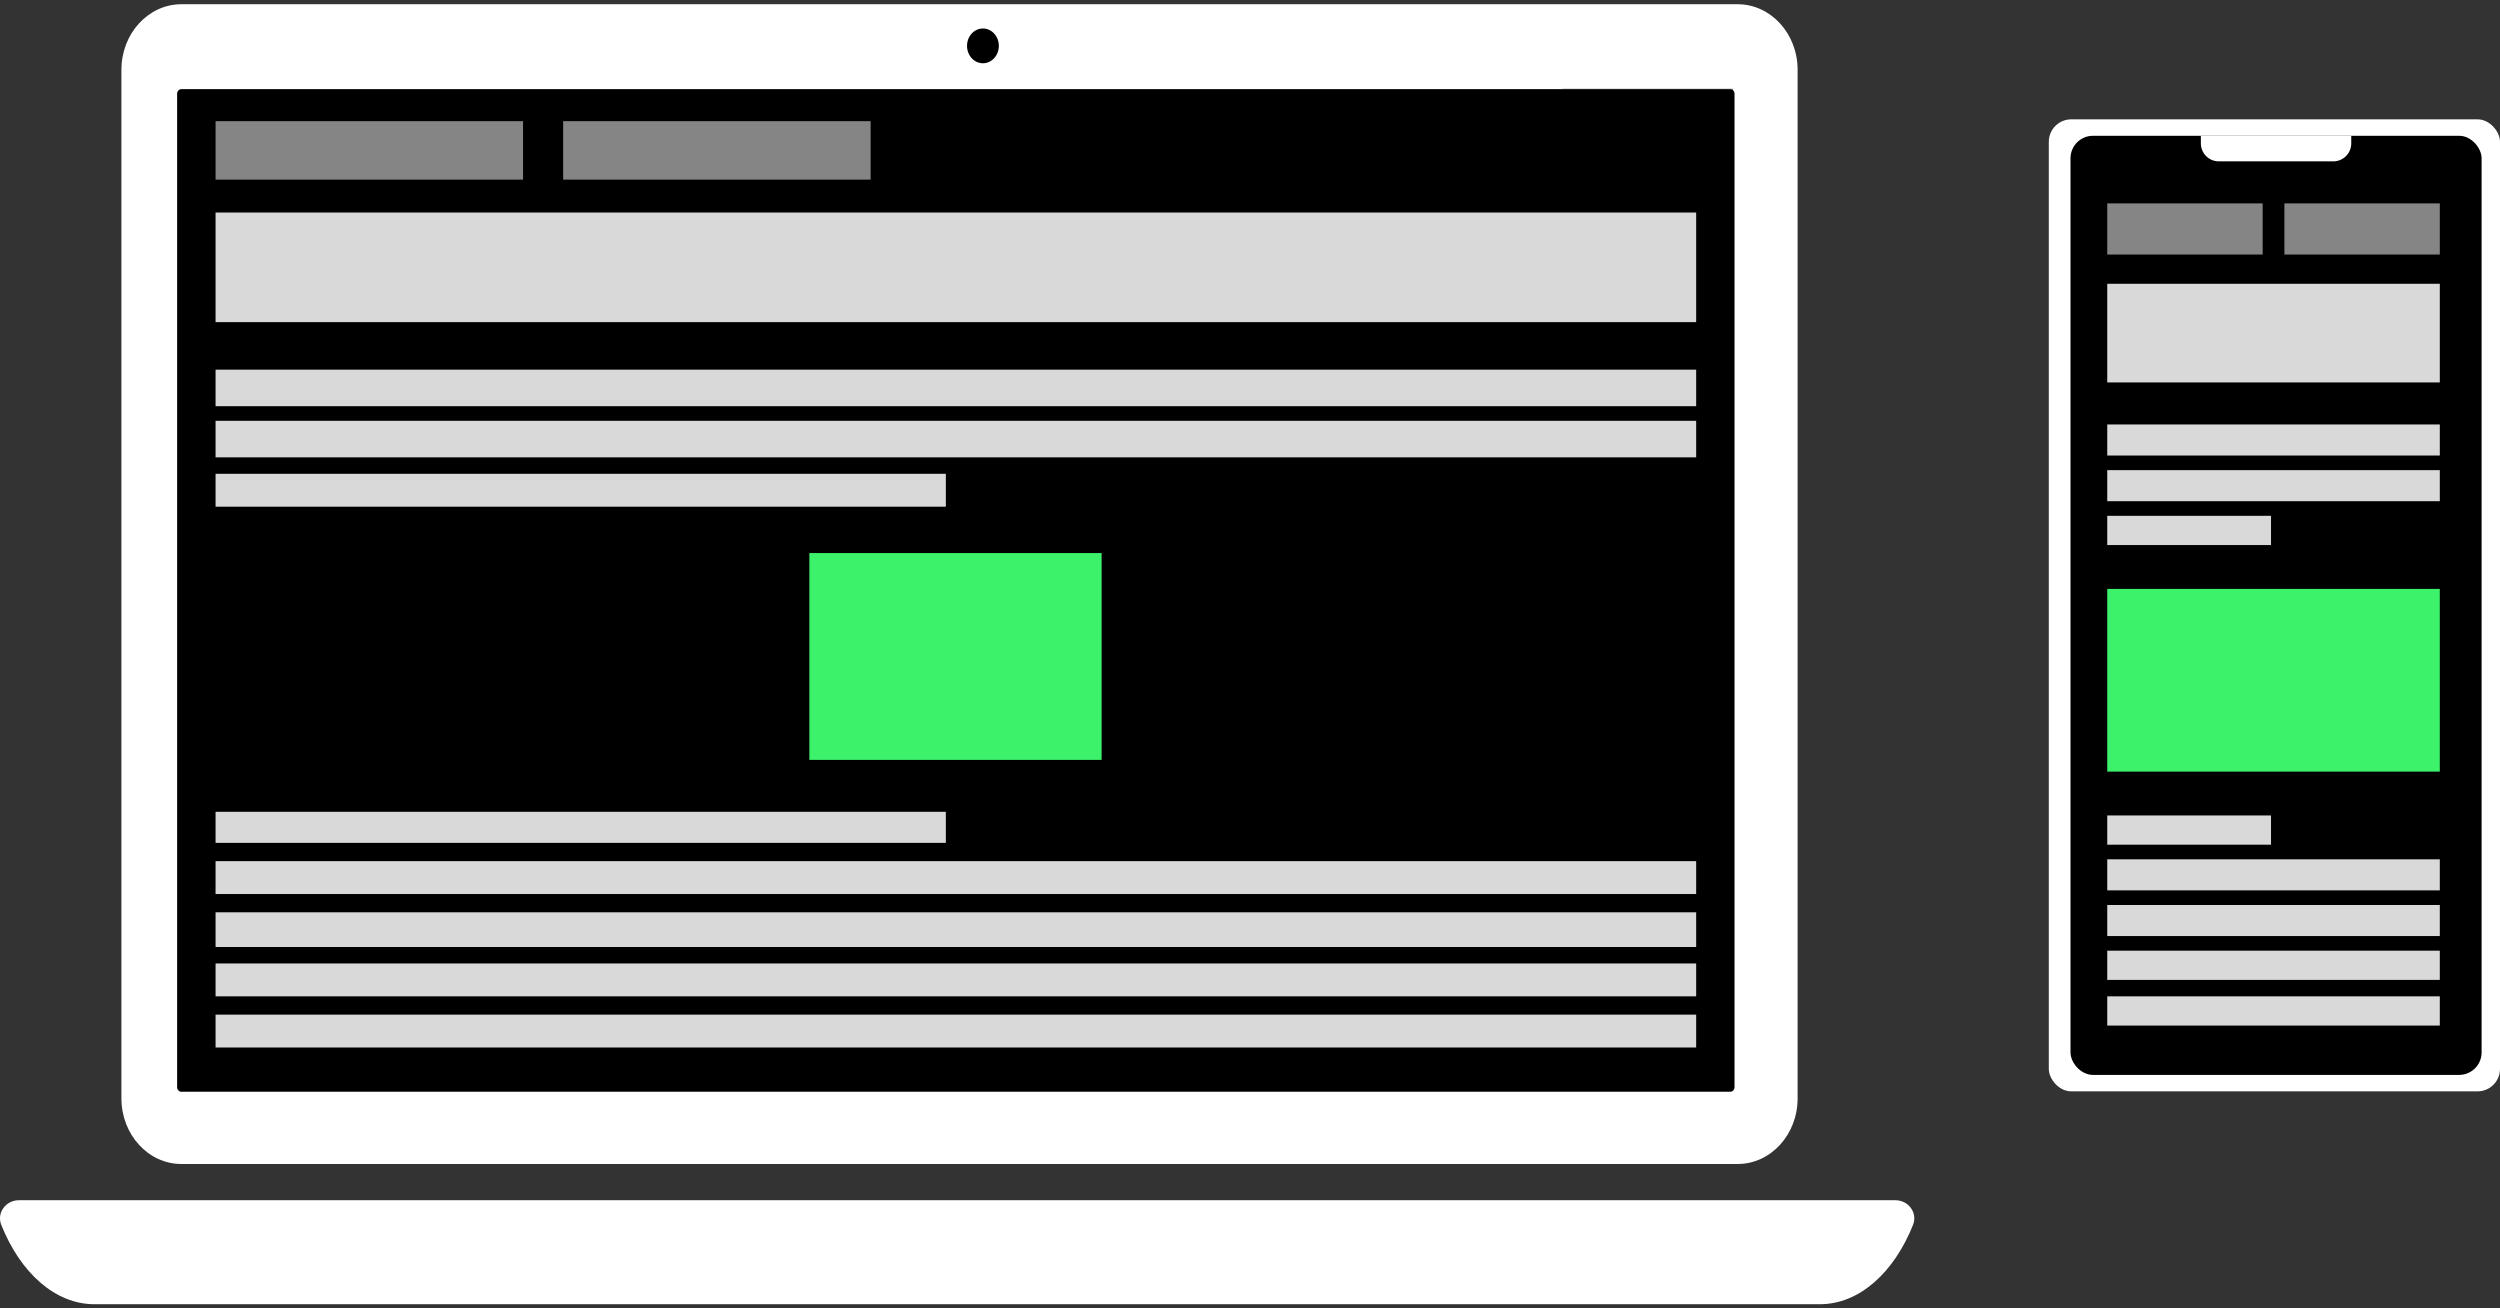 <svg width="556" height="291" viewBox="0 0 556 291" fill="none" xmlns="http://www.w3.org/2000/svg">
<rect x="0" y="0" width="556" height="291" fill="#333333" stroke="none"/>
<path d="M386.447 258.872H40.346C32.978 258.872 27.004 252.341 27.004 244.285V15.529C27.004 7.472 32.978 0.941 40.346 0.941H386.447C393.816 0.941 399.789 7.472 399.789 15.529V244.285C399.789 252.341 393.816 258.872 386.447 258.872Z" fill="white"/>
<path d="M222.141 10.204C222.141 12.34 220.558 14.071 218.605 14.071C216.651 14.071 215.067 12.34 215.067 10.204C215.067 8.068 216.651 6.337 218.605 6.337C220.558 6.337 222.141 8.068 222.141 10.204Z" fill="black"/>
<path d="M4.229 266.93C1.247 266.93 -0.772 269.773 0.283 272.415C4.503 282.982 12.201 290.059 21.004 290.059H404.738C413.541 290.059 421.237 282.982 425.457 272.415C426.514 269.773 424.494 266.93 421.515 266.93H4.229Z" fill="white"/>
<path d="M385.439 20.215C385.267 19.978 385.002 19.827 384.705 19.827H347.477C347.464 19.791 347.45 19.756 347.438 19.72H385.439V20.215Z" fill="#99A6AE"/>
<path d="M384.821 242.804H40.33C39.813 242.804 39.394 242.346 39.394 241.78V20.851C39.394 20.286 39.813 19.827 40.33 19.827H384.821C385.339 19.827 385.758 20.286 385.758 20.851V241.78C385.758 242.346 385.339 242.804 384.821 242.804Z" fill="black"/>
<mask id="mask0_253_634" style="mask-type:alpha" maskUnits="userSpaceOnUse" x="39" y="19" width="347" height="224">
<path d="M384.822 242.804H40.331C39.814 242.804 39.395 242.345 39.395 241.78V20.851C39.395 20.285 39.814 19.827 40.331 19.827H384.822C385.34 19.827 385.759 20.285 385.759 20.851V241.78C385.759 242.345 385.34 242.804 384.822 242.804Z" fill="white"/>
</mask>
<g mask="url(#mask0_253_634)">
<rect x="47.941" y="26.947" width="68.385" height="13.003" fill="#858585"/>
<rect x="125.245" y="26.947" width="68.385" height="13.003" fill="#858585"/>
<rect x="47.941" y="47.264" width="329.287" height="24.381" fill="#D9D9D9"/>
<rect x="180" y="123" width="65" height="46" fill="#3CF26B"/>
<rect x="47.941" y="82.21" width="329.287" height="8.127" fill="#D9D9D9"/>
<rect x="47.941" y="93.588" width="329.287" height="8.127" fill="#D9D9D9"/>
<rect x="47.941" y="105.372" width="162.414" height="7.314" fill="#D9D9D9"/>
<rect width="329.287" height="7.721" transform="matrix(1 0 0 -1 47.941 210.616)" fill="#D9D9D9"/>
<rect width="329.287" height="7.314" transform="matrix(1 0 0 -1 47.941 198.832)" fill="#D9D9D9"/>
<rect width="329.287" height="7.314" transform="matrix(1 0 0 -1 47.941 232.965)" fill="#D9D9D9"/>
<rect width="329.287" height="7.314" transform="matrix(1 0 0 -1 47.941 221.587)" fill="#D9D9D9"/>
<rect width="162.414" height="6.908" transform="matrix(1 0 0 -1 47.941 187.454)" fill="#D9D9D9"/>
</g>
<rect x="455.653" y="26.541" width="100.347" height="216.177" rx="5" fill="white"/>
<rect x="460.481" y="30.198" width="91.427" height="208.862" rx="5" fill="black"/>
<mask id="mask1_253_634" style="mask-type:alpha" maskUnits="userSpaceOnUse" x="460" y="30" width="92" height="210">
<rect x="460.477" y="30.198" width="91.427" height="208.862" rx="5" fill="white"/>
</mask>
<g mask="url(#mask1_253_634)">
<rect x="468.652" y="45.232" width="34.564" height="11.378" fill="#858585"/>
<rect x="508.049" y="45.232" width="34.564" height="11.378" fill="#858585"/>
<rect x="468.652" y="63.112" width="73.96" height="21.943" fill="#D9D9D9"/>
<rect x="468.652" y="130.972" width="73.96" height="40.635" fill="#3CF26B"/>
<rect x="468.652" y="94.4" width="73.96" height="6.908" fill="#D9D9D9"/>
<rect x="468.652" y="104.559" width="73.96" height="6.908" fill="#D9D9D9"/>
<rect x="468.652" y="114.718" width="36.422" height="6.502" fill="#D9D9D9"/>
<rect width="73.96" height="6.908" transform="matrix(1 0 0 -1 468.652 208.178)" fill="#D9D9D9"/>
<rect width="73.96" height="6.908" transform="matrix(1 0 0 -1 468.652 198.019)" fill="#D9D9D9"/>
<rect width="73.96" height="6.502" transform="matrix(1 0 0 -1 468.652 228.089)" fill="#D9D9D9"/>
<rect width="73.96" height="6.502" transform="matrix(1 0 0 -1 468.652 217.93)" fill="#D9D9D9"/>
<rect width="36.422" height="6.502" transform="matrix(1 0 0 -1 468.652 187.86)" fill="#D9D9D9"/>
</g>
<path d="M489.471 30.198H522.92V31.887C522.92 34.096 521.129 35.887 518.92 35.887H493.471C491.262 35.887 489.471 34.096 489.471 31.887V30.198Z" fill="white"/>
</svg>
